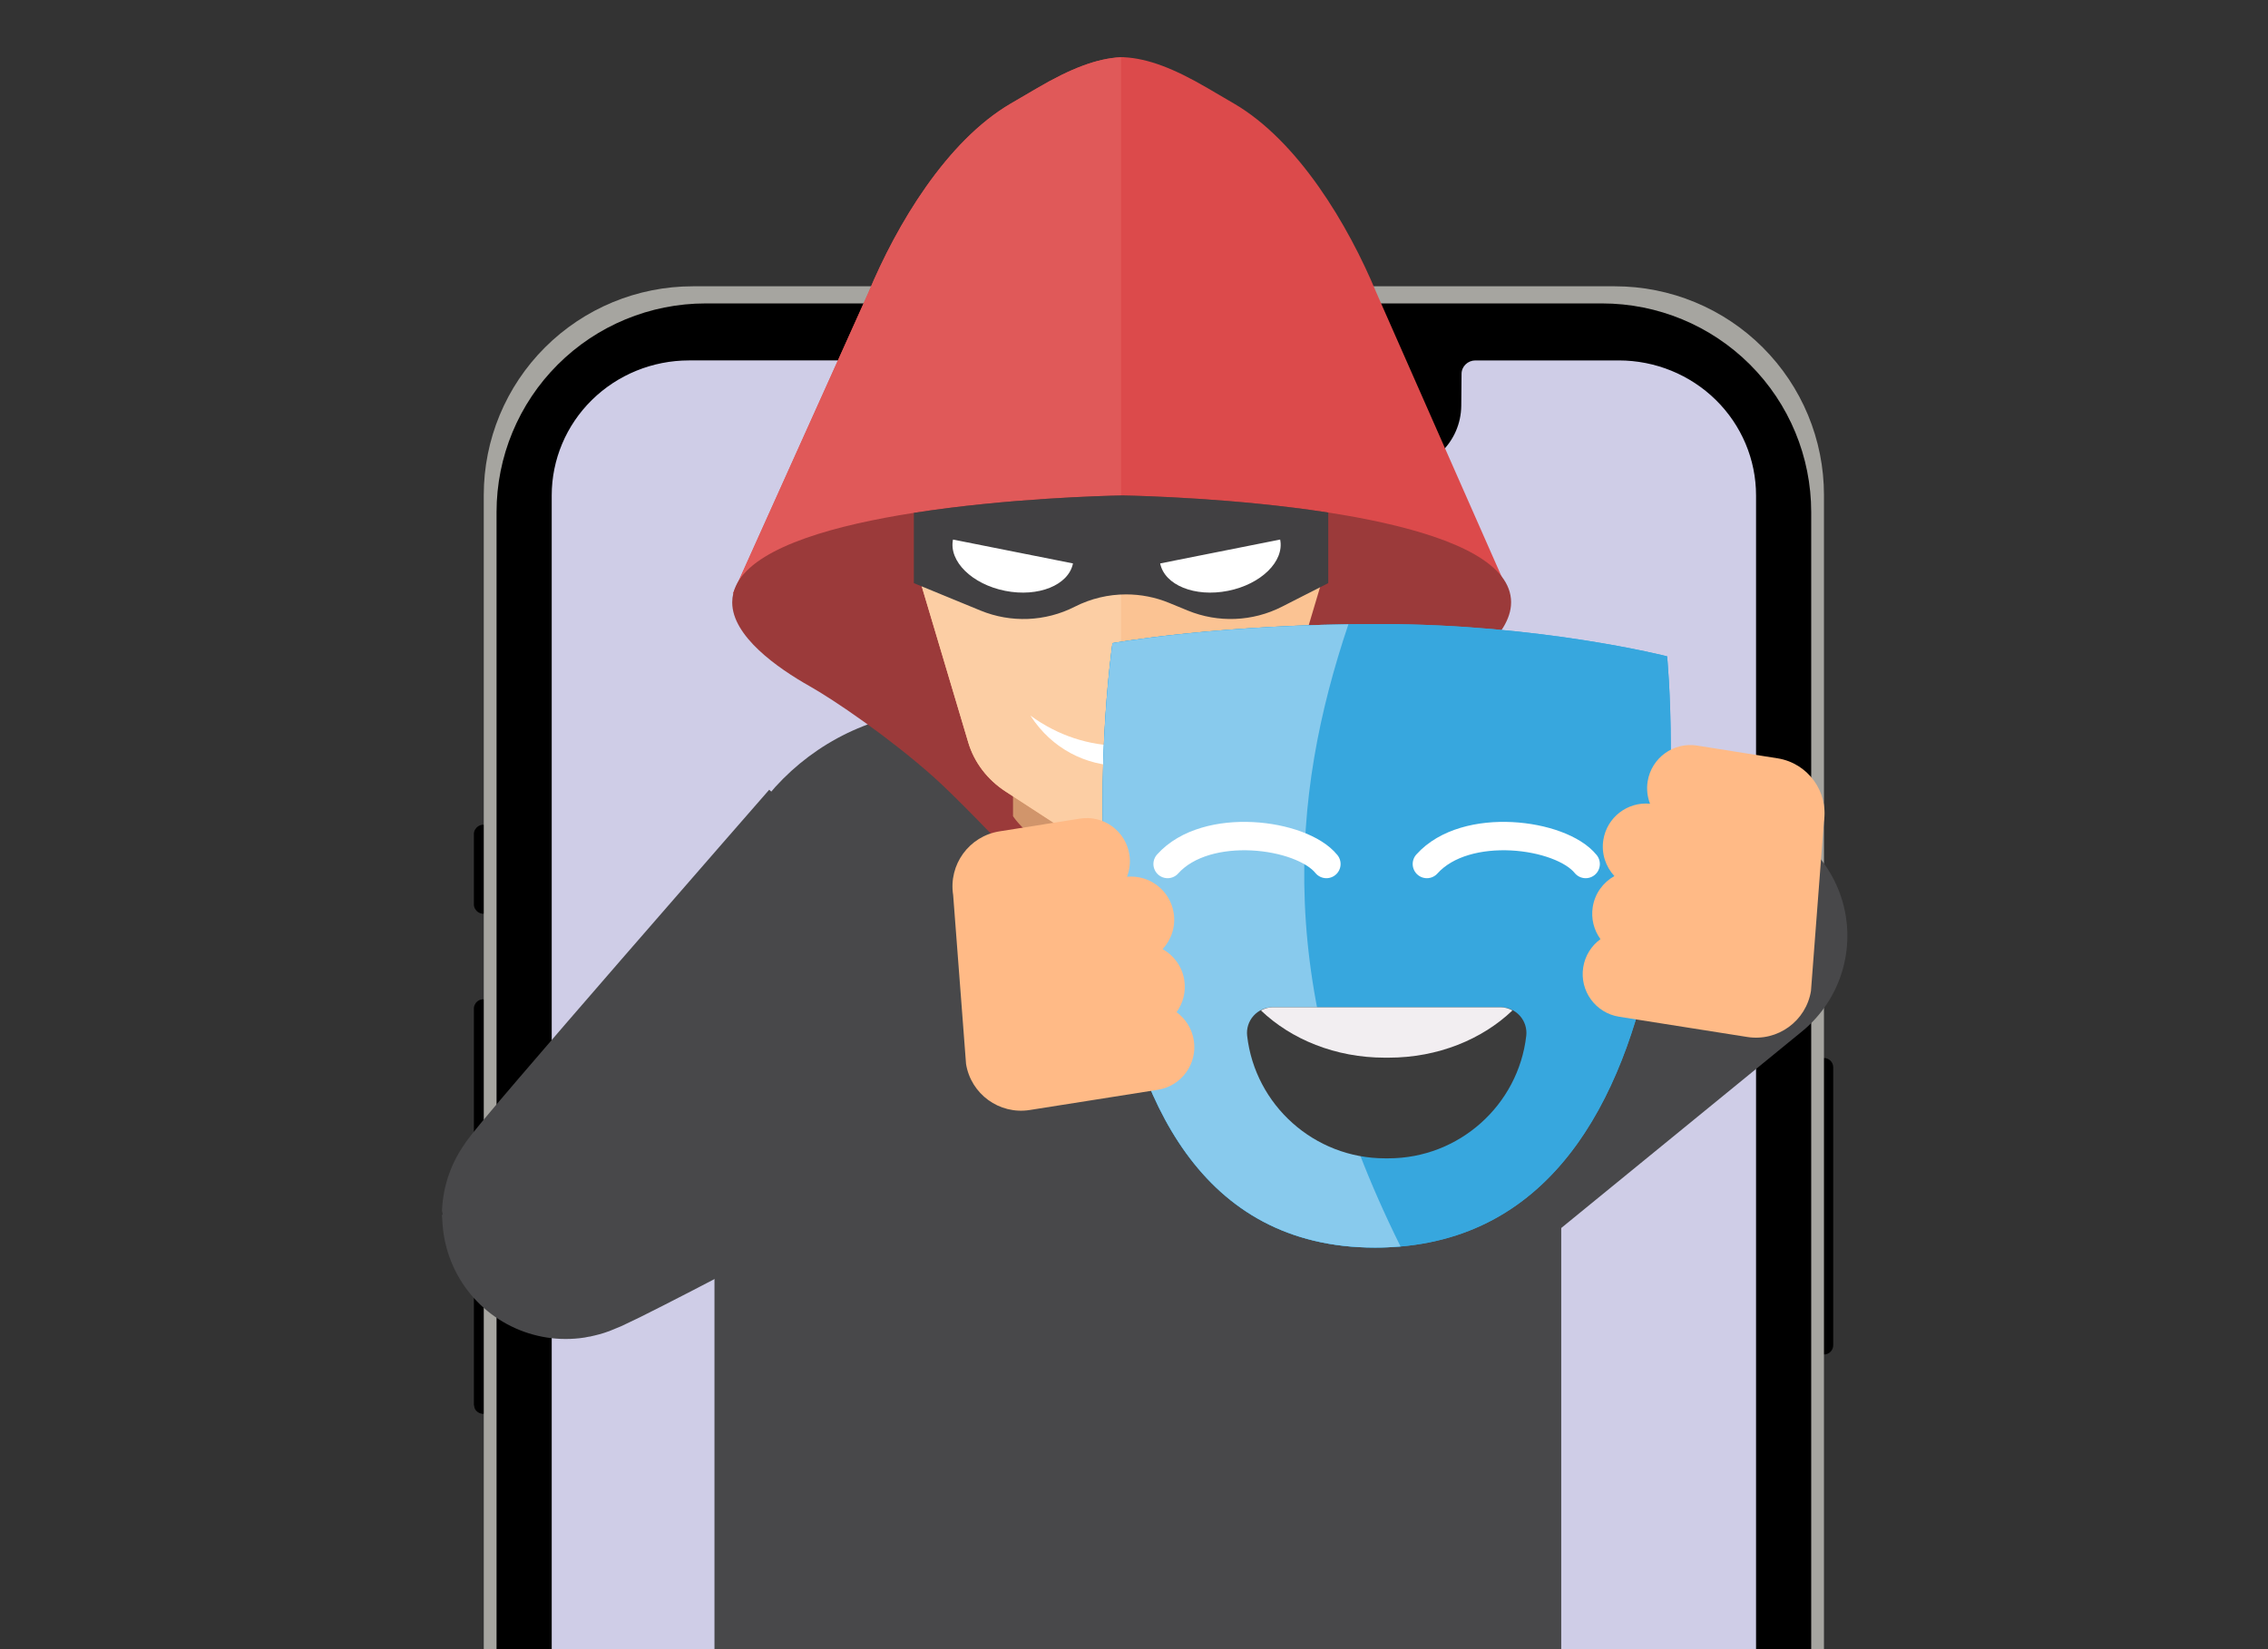 <?xml version="1.0" encoding="UTF-8"?>
<svg id="Layer_1" data-name="Layer 1" xmlns="http://www.w3.org/2000/svg" xmlns:xlink="http://www.w3.org/1999/xlink" viewBox="0 0 1100 800">
  <rect x="0" y="0" width="1100" height="800" fill="#333333" stroke="none"/>
  <defs>
    <style>
      .cls-1, .cls-2, .cls-3, .cls-4 {
        fill: none;
      }

      .cls-5 {
        fill: #3c3c3c;
      }

      .cls-6 {
        fill: #37a7de;
      }

      .cls-7 {
        fill: #cfcde7;
      }

      .cls-7, .cls-8, .cls-9 {
        fill-rule: evenodd;
      }

      .cls-2, .cls-3, .cls-4 {
        stroke-miterlimit: 10;
      }

      .cls-2, .cls-4 {
        stroke: #48484a;
        stroke-width: 119.82px;
      }

      .cls-10 {
        fill: #414042;
      }

      .cls-8 {
        fill: #a6a5a0;
      }

      .cls-11 {
        fill: #ffba86;
      }

      .cls-12 {
        fill: #d1956b;
      }

      .cls-13 {
        fill: #fbc393;
      }

      .cls-14 {
        fill: #fccea4;
      }

      .cls-15 {
        fill: #dc4a4b;
      }

      .cls-16 {
        fill: #f2eef1;
      }

      .cls-17 {
        fill: #e05959;
      }

      .cls-18 {
        fill: #fff;
      }

      .cls-19 {
        fill: #88caed;
      }

      .cls-3 {
        stroke: #fff;
        stroke-width: 13.77px;
      }

      .cls-3, .cls-4 {
        stroke-linecap: round;
      }

      .cls-20 {
        fill: #9b3a3a;
      }

      .cls-21 {
        clip-path: url(#clippath);
      }

      .cls-22 {
        fill: #48484a;
      }
    </style>
    <clipPath id="clippath">
      <rect class="cls-1" width="1100" height="800"/>
    </clipPath>
  </defs>
  <g class="cls-21">
    <g>
      <path class="cls-9" d="M238.82,602.23v79.11c0,1.19-.47,2.33-1.32,3.18-.84.84-1.98,1.31-3.18,1.31s-2.33-.47-3.18-1.31c-.66-.67-1.09-1.51-1.16-2.44l-.15-.74v-79.11c0-1,.33-1.97,1-2.71l.31-.47c.85-.85,1.99-1.32,3.18-1.32s2.34.47,3.18,1.32c.85.84,1.32,1.98,1.32,3.18Z"/>
      <path class="cls-9" d="M238.82,489.27v77.31c0,2.48-2.02,4.49-4.5,4.49-1.76,0-3.29-1.02-3.99-2.51-.33-.59-.5-1.26-.5-1.98v-77.31c0-.73.17-1.39.5-1.98.7-1.51,2.23-2.52,3.99-2.52,2.48,0,4.5,2.02,4.5,4.5Z"/>
      <path class="cls-9" d="M238.82,404.58v34.16c0,2.48-2.02,4.49-4.5,4.49-1.49,0-2.82-.73-3.57-1.9-.6-.7-.92-1.6-.92-2.59v-34.16c0-.99.32-1.91.92-2.59.75-1.17,2.08-1.91,3.57-1.91,2.48,0,4.5,2.02,4.5,4.5Z"/>
      <path class="cls-9" d="M889.13,517.72v134.85c0,1.27-.52,2.41-1.37,3.22-.81.79-1.91,1.27-3.12,1.27-2.48,0-4.49-2.01-4.49-4.49v-134.85c0-2.48,2.01-4.49,4.49-4.49,1.21,0,2.32.49,3.12,1.27.85.82,1.37,1.97,1.37,3.22Z"/>
      <path class="cls-8" d="M234.63,240.11c0-26.85,10.68-52.6,29.7-71.58,19.02-18.99,44.81-29.65,71.71-29.65h447.19c26.9,0,52.69,10.66,71.71,29.65,19.02,18.99,29.7,44.73,29.7,71.58v1117.72c0,26.85-10.68,52.6-29.7,71.58-19.02,18.98-44.81,29.65-71.71,29.65h-447.19c-26.89,0-52.69-10.67-71.71-29.65-19.02-18.98-29.7-44.73-29.7-71.58V240.11Z"/>
      <path class="cls-8" d="M236.23,242.61c0-26.85,10.68-52.6,29.7-71.58,19.02-18.98,44.81-29.65,71.71-29.65h444c26.9,0,52.69,10.67,71.71,29.65,19.02,18.99,29.7,44.73,29.7,71.58v1113.45c0,26.85-10.68,52.6-29.7,71.58-19.02,18.98-44.81,29.65-71.71,29.65h-444c-26.89,0-52.69-10.67-71.71-29.65-19.02-18.98-29.7-44.73-29.7-71.58V242.61Z"/>
      <path class="cls-9" d="M240.83,248.42c0-26.85,10.68-52.6,29.7-71.58,19.02-18.99,44.81-29.65,71.71-29.65h434.8c26.9,0,52.69,10.67,71.71,29.65,19.02,18.98,29.7,44.73,29.7,71.58v1101.84c0,26.85-10.68,52.6-29.7,71.58-19.02,18.98-44.81,29.65-71.71,29.65h-434.8c-26.89,0-52.69-10.67-71.71-29.65-19.02-18.98-29.7-44.73-29.7-71.58V248.42Z"/>
      <path class="cls-9" d="M246.79,253.25c0-26.9,10.68-52.69,29.7-71.71,19.02-19.02,44.81-29.7,71.71-29.7h422.88c26.9,0,52.69,10.68,71.71,29.7,19.02,19.02,29.7,44.81,29.7,71.71v1089.92c0,26.89-10.68,52.69-29.7,71.7-19.02,19.02-44.81,29.7-71.71,29.7h-422.88c-26.89,0-52.69-10.68-71.71-29.7-19.02-19.02-29.7-44.81-29.7-71.7V253.25Z"/>
      <path class="cls-7" d="M851.7,240.32c0-17.37-7.02-34.02-19.5-46.3-12.49-12.28-29.42-19.18-47.08-19.18h-69.57c-3.62,0-6.69,2.88-6.69,6.51,0,3.29-.06,9.12-.14,15.57-.21,17.3-14.3,31.22-31.6,31.22h-233.7c-17.23,0-31.29-13.81-31.6-31.04-.16-8.77-.29-16.29-.29-17.46,0-3.04-2.17-4.8-4.82-4.8h-72.55c-17.66,0-34.6,6.9-47.08,19.18-12.49,12.28-19.5,28.94-19.5,46.3v1115.78c0,17.37,7.02,34.02,19.5,46.3,12.49,12.28,29.42,19.18,47.08,19.18h450.96c17.66,0,34.6-6.9,47.08-19.18,12.49-12.28,19.5-28.93,19.5-46.3V240.32Z"/>
    </g>
  </g>
  <g>
    <g>
      <path class="cls-22" d="M460.28,344.4h183.18c62.78,0,113.75,50.97,113.75,113.75v341.85h-410.68v-341.85c0-62.78,50.97-113.75,113.75-113.75Z"/>
      <g>
        <g>
          <path class="cls-15" d="M728.24,279.58l-60.58-137.37c-13.88-33.48-38.16-73.85-69.1-91.94l-13-7.6c-16.07-9.39-28.75-14.34-40.54-14.91v-.06s-.45.02-.65.04c-.22-.01-.65-.02-.65-.04v.06c-11.8.57-24.47,5.53-40.55,14.91l-12.99,7.6c-30.94,18.09-55.22,58.46-69.1,91.94l-62.74,139.39-2.56,5.7-.34.75s.06-.05.18-.15c1.95-1.46,20.38-14.02,87.6-20.57,24.15-2.34,54.61-3.92,92.87-3.92,2.58,0,5.01.01,7.63.02h0s.44.01.65.01h.65c2.62-.02,5.03-.04,7.63-.04,37.67,0,67.71,1.53,91.56,3.82,72,6.91,87.77,20.81,87.77,20.81l-3.73-8.46Z"/>
          <path class="cls-17" d="M421.07,142.21c13.88-33.48,38.16-73.85,69.1-91.93l12.99-7.6c16.07-9.39,28.75-14.34,40.54-14.92v235.69c-2.62-.01-5.04-.03-7.62-.03-151.4,0-180.65,24.62-180.65,24.62l65.63-145.83Z"/>
          <path class="cls-20" d="M732.89,292.23c0,16.35-22.34,31.76-38.26,40.73-11.46,6.46-37.67,24.58-59.4,43.93-19.97,17.8-81.04,83.21-90.2,93.66v1.42s-.23-.25-.65-.7c-.42.45-.65.7-.65.7v-1.42c-10.48-10.45-70.97-75.86-90.94-93.66-21.73-19.35-48.48-37.47-59.94-43.93-15.92-8.97-37.72-24.38-37.72-40.73,0-1.48.17-2.92.51-4.33.05-.21.1-.4.16-.61.53-1.99,1.39-3.88,2.56-5.7,10.8-16.9,47.11-26.91,84.88-32.81,44.96-7.03,91.99-8.27,100.5-8.43v-.02s.23,0,.65.01c.41-.01.65-.01.65-.01v.02c8.44.16,54.69,1.37,99.19,8.27,36.43,5.66,71.69,15.12,84.03,30.96,3,3.83,4.64,8.04,4.64,12.65Z"/>
        </g>
        <g>
          <path class="cls-12" d="M544.38,419.42c38.38,0,55.66-24.3,55.66-24.3v-18.57s-108.72,0-108.72,0v19.36s14.69,23.51,53.06,23.51Z"/>
          <path class="cls-13" d="M465.02,268.97c8.44,3.43,18.1,6.25,27.84,6.76,19.47,1.02,41.79-13.59,50.74-13.59,8.95,0,31.5,14.61,50.97,13.59,9.74-.51,19.4-3.32,27.84-6.76,10.29-4.19,21.26,4.4,18.28,14.37l-22.91,76.84c-2.87,9.63-9.29,18.04-18.17,23.81l-29.46,19.13c-7.77,5.05-15.07,7.88-26.55,7.88-11.48,0-18.67-2.83-26.44-7.88l-29.4-19.13c-8.88-5.76-15.27-14.18-18.14-23.81l-22.9-76.84c-2.97-9.96,8.01-18.55,18.3-14.37Z"/>
          <path class="cls-14" d="M465.02,268.97c8.44,3.43,18.1,6.25,27.84,6.76,19.47,1.02,41.79-13.59,50.74-13.59.03,0,.07,0,.11,0v148.84s-.07,0-.11,0c-11.48,0-18.67-2.83-26.44-7.88l-29.4-19.13c-8.88-5.76-15.27-14.18-18.14-23.81l-22.9-76.84c-2.97-9.96,8.01-18.55,18.3-14.37Z"/>
          <path class="cls-18" d="M587.65,347.12c-26.57,19.55-61.29,19.51-87.88,0,20.8,32.45,67.13,32.59,87.88,0Z"/>
        </g>
      </g>
      <path class="cls-10" d="M644.21,248.63v34.24l-22.44,11.43c-14.25,7.26-30.94,7.94-45.74,1.86l-9.02-3.71c-6.69-2.75-13.78-4.11-20.84-4.11-8.56,0-17.1,2-24.89,5.97-14.25,7.26-30.94,7.94-45.74,1.86l-32.32-13.29v-34.09c44.96-7.03,91.99-8.27,100.5-8.43v-.02s.23,0,.65.01c.41-.01.65-.01.65-.01v.02c8.44.16,54.69,1.37,99.19,8.27Z"/>
      <path class="cls-18" d="M462.21,261.74c-2.1,10.54,9.23,21.68,25.3,24.87,16.07,3.2,30.79-2.76,32.89-13.3l-58.19-11.58Z"/>
      <path class="cls-18" d="M620.89,261.74c2.1,10.54-9.23,21.68-25.3,24.87-16.07,3.2-30.79-2.76-32.89-13.3l58.19-11.58Z"/>
    </g>
    <path class="cls-2" d="M494.97,474.45s-220.73,117.52-220.73,115.15,143.93-167.07,143.93-167.07"/>
    <line class="cls-4" x1="836.08" y1="453.95" x2="654.4" y2="602.31"/>
    <g>
      <path class="cls-6" d="M539.54,311.97s-42.7,293.22,127.39,293.22,141.63-286.82,141.63-286.82c0,0-61.21-15.66-139.49-15.66s-129.53,9.25-129.53,9.25Z"/>
      <path class="cls-6" d="M679.27,604.67c-3.97.34-8.09.53-12.35.53-170.08,0-127.35-293.21-127.35-293.21,0,0,44.71-8.09,114.42-9.16,4.89-.05,9.93-.1,15.07-.1,78.33,0,139.51,15.65,139.51,15.65,0,0,27.08,272.67-129.29,286.29Z"/>
      <path class="cls-19" d="M679.27,604.67c-3.97.34-8.09.53-12.35.53-170.08,0-127.35-293.21-127.35-293.21,0,0,44.71-8.09,114.42-9.16-28,83.22-36.81,176.76,25.29,301.84Z"/>
      <path class="cls-5" d="M727.91,488.62h-110.68c-3.54,0-6.91,1.51-9.27,4.15-2.36,2.64-3.49,6.17-3.08,9.68,3.86,33.64,32.56,59.45,66.87,59.45h1.63c34.3,0,62.99-25.81,66.87-59.43.4-3.52-.71-7.04-3.07-9.69-2.35-2.64-5.73-4.17-9.27-4.17Z"/>
      <path class="cls-16" d="M673.53,513.07c23.83,0,45.33-8.87,60.03-22.93-1.75-.91-3.64-1.52-5.66-1.52h-110.68c-2.02,0-3.92.61-5.67,1.52,14.7,14.06,36.2,22.93,60.03,22.93h1.94Z"/>
      <path class="cls-3" d="M692.05,419.12c18.92-21.07,65.06-14.79,77.01,0"/>
      <path class="cls-3" d="M566.3,419.12c18.92-21.07,65.06-14.79,77.01,0"/>
      <path class="cls-11" d="M878.35,480.55l6.24-81.78c2.33-14.75-7.73-28.59-22.48-30.92l-21.66-3.42-.07-.03-17.29-2.73c-11.43-1.81-22.16,5.99-23.97,17.42h0c-.6,3.78-.13,7.47,1.16,10.79-10.93-1.03-20.91,6.58-22.65,17.57h0c-1.04,6.61,1.14,12.97,5.36,17.52-5.42,3.03-9.46,8.41-10.5,15.01h0c-.9,5.71.6,11.25,3.75,15.59-4.34,3.15-7.47,7.96-8.37,13.67-1.81,11.43,5.99,22.16,17.42,23.97l33.89,5.36,6.6,1.04,21.66,3.42c14.75,2.33,28.59-7.73,30.92-22.48Z"/>
      <path class="cls-11" d="M468.53,515.98l-6.24-81.78c-2.33-14.75,7.73-28.59,22.48-30.92l21.66-3.42.07-.03,17.29-2.73c11.43-1.81,22.16,5.99,23.97,17.42h0c.6,3.78.13,7.47-1.16,10.79,10.93-1.03,20.91,6.58,22.65,17.57h0c1.04,6.61-1.14,12.97-5.36,17.52,5.42,3.03,9.46,8.41,10.5,15.01h0c.9,5.71-.6,11.25-3.75,15.59,4.34,3.15,7.47,7.96,8.37,13.67,1.81,11.43-5.99,22.16-17.42,23.97l-33.89,5.36-6.6,1.04-21.66,3.42c-14.75,2.33-28.59-7.73-30.92-22.48Z"/>
    </g>
  </g>
</svg>